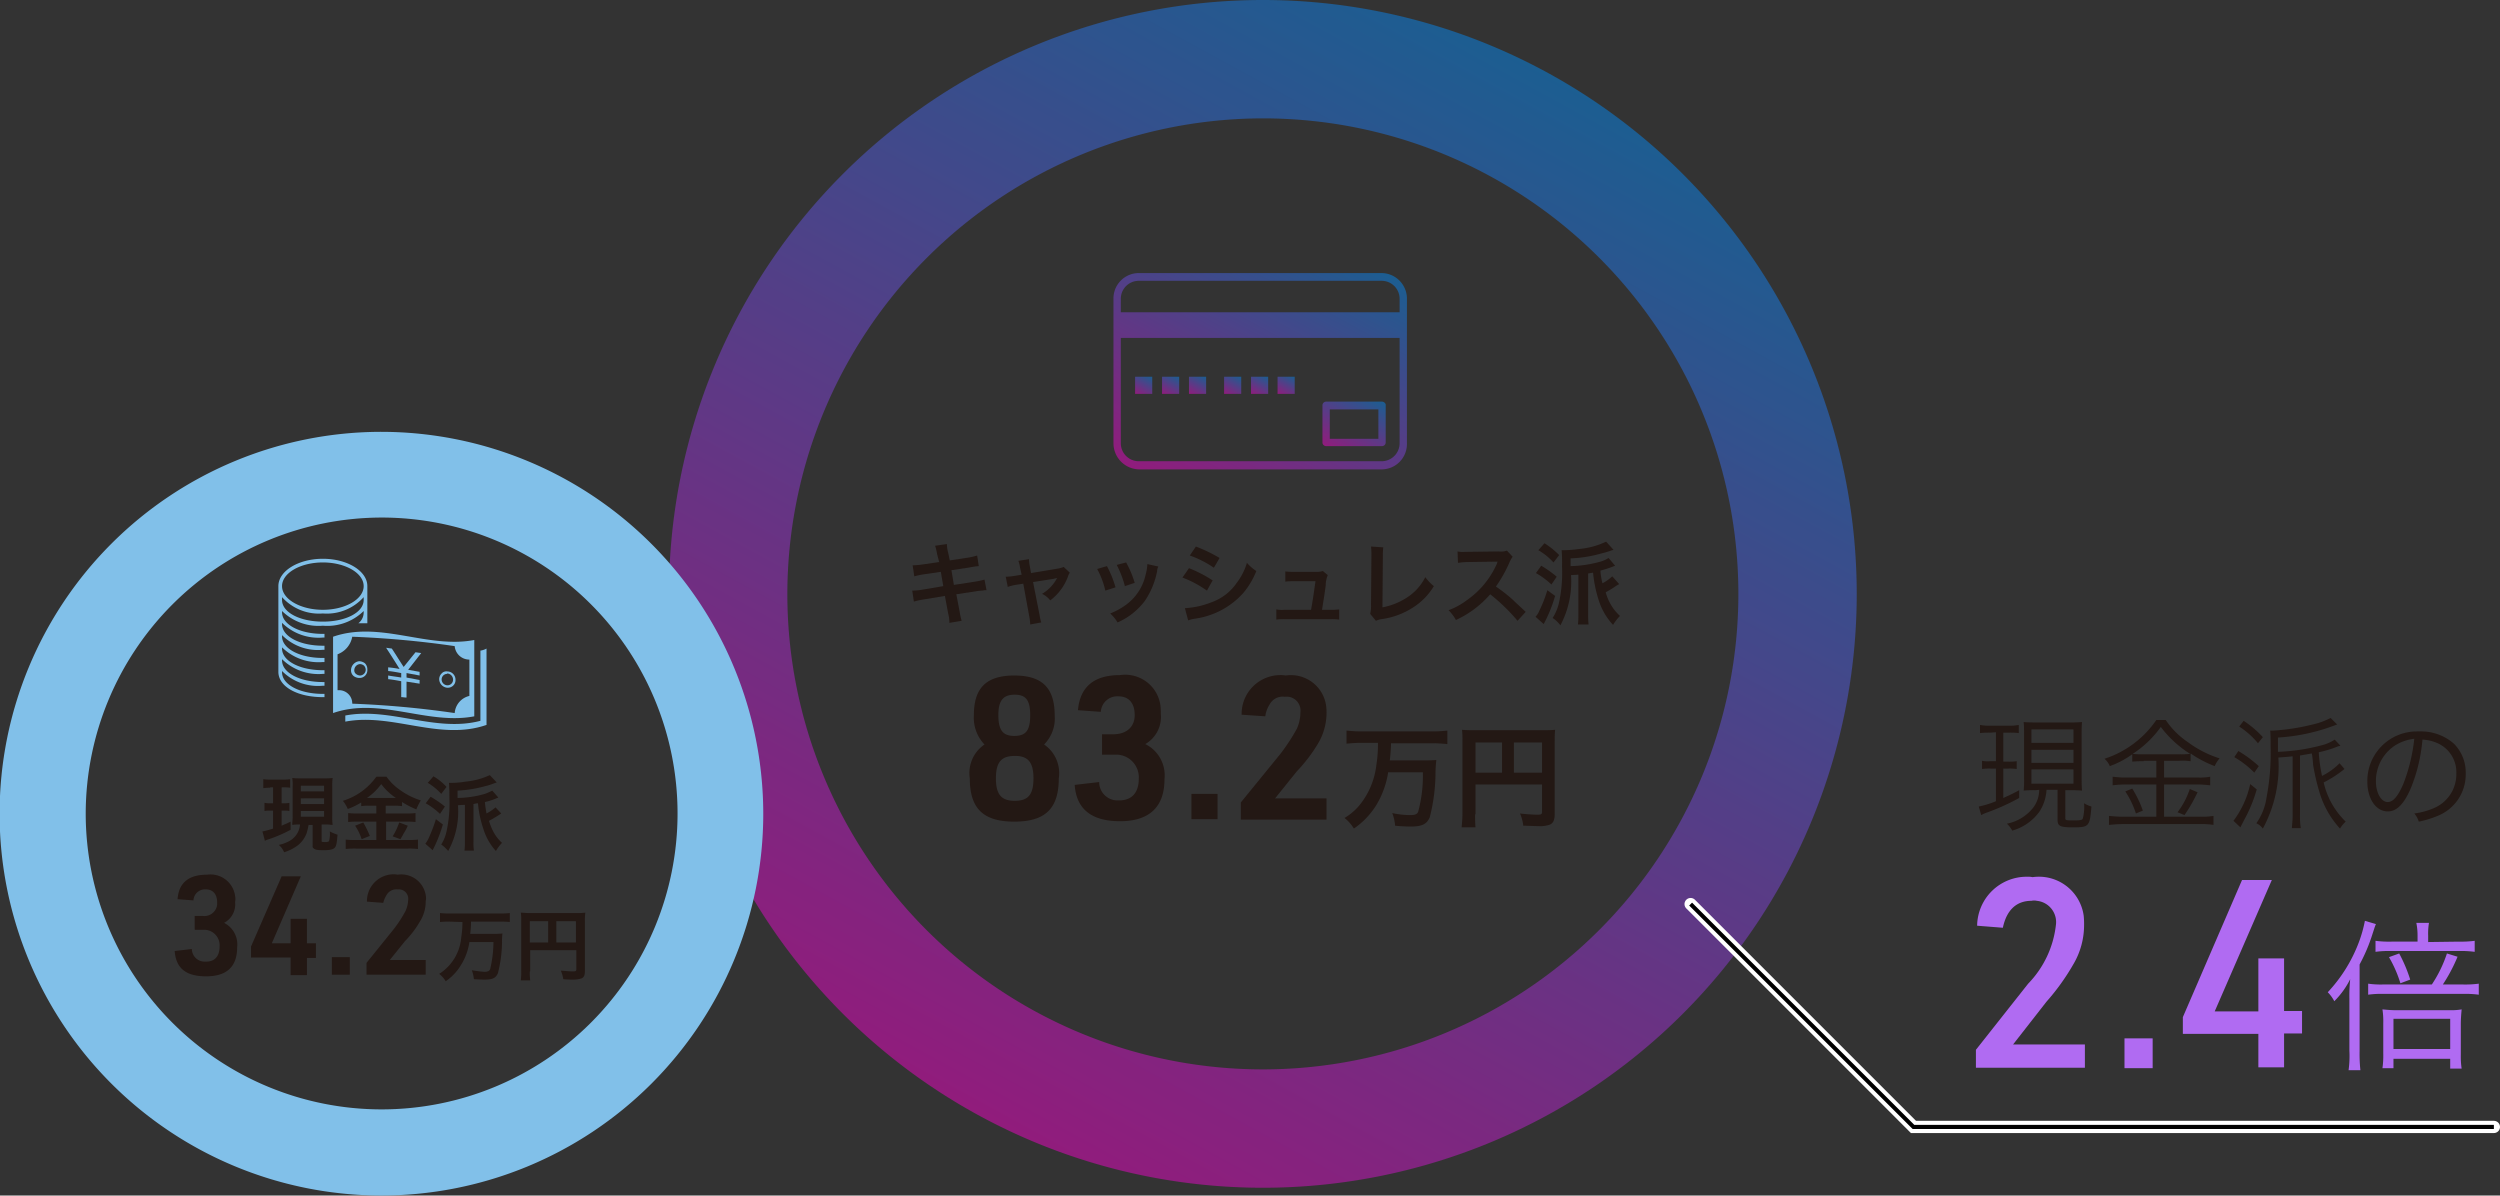 <svg xmlns="http://www.w3.org/2000/svg" xmlns:xlink="http://www.w3.org/1999/xlink" width="612.5" height="292.9" viewBox="0 0 612.5 292.9"><rect x="0" y="0" width="612.5" height="292.9" fill="#333333" stroke="none"/><defs><linearGradient id="a" x1="250.761" y1="-54.098" x2="264.72" y2="-79.639" gradientTransform="translate(-2267.973 814.194) scale(10)" gradientUnits="userSpaceOnUse"><stop offset="0" stop-color="#ff00d2"/><stop offset="1" stop-color="#008fff"/></linearGradient><linearGradient id="b" x1="254.681" y1="-71.726" x2="254.955" y2="-72.227" xlink:href="#a"/><linearGradient id="c" x1="255.341" y1="-71.725" x2="255.614" y2="-72.226" xlink:href="#a"/><linearGradient id="d" x1="256" y1="-71.724" x2="256.274" y2="-72.225" xlink:href="#a"/><linearGradient id="e" x1="256.86" y1="-71.725" x2="257.134" y2="-72.226" xlink:href="#a"/><linearGradient id="f" x1="257.52" y1="-71.724" x2="257.794" y2="-72.225" xlink:href="#a"/><linearGradient id="g" x1="258.171" y1="-71.727" x2="258.445" y2="-72.227" xlink:href="#a"/><linearGradient id="h" x1="255.946" y1="-69.161" x2="259.405" y2="-75.492" xlink:href="#a"/><linearGradient id="i" x1="259.58" y1="-70.311" x2="260.366" y2="-71.752" xlink:href="#a"/></defs><g opacity="0.46"><path d="M309.4,29A116.5,116.5,0,1,1,192.9,145.5h0A116.681,116.681,0,0,1,309.4,29m0-29A145.5,145.5,0,1,0,454.9,145.5h0A145.51,145.51,0,0,0,309.4,0Z" fill="url(#a)"/></g><path d="M93.5,126.8A72.5,72.5,0,1,1,21,199.3h0a72.616,72.616,0,0,1,72.5-72.5m0-21A93.55,93.55,0,1,0,187,199.4a93.635,93.635,0,0,0-93.5-93.6Z" fill="#81c0e9"/><path d="M79.5,170h-.4c-5.7,0-10-2.3-10-5.3v-.3a12.383,12.383,0,0,0,10,3.6h.4v-.9h-.4c-5.7,0-10-2.3-10-5.3v-.3a12.723,12.723,0,0,0,10,3.6h.4v-.9h-.4c-5.7,0-10-2.3-10-5.3v-.3a12.723,12.723,0,0,0,10,3.6h.4v-1h-.4c-5.7,0-10-2.3-10-5.3v-.3a12.383,12.383,0,0,0,10,3.6h.4v-1h-.4c-5.7,0-10-2.3-10-5.3v-.3a12.723,12.723,0,0,0,10,3.6h.4v-.9h-.4c-5.7,0-10-2.3-10-5.3v-.3a12.723,12.723,0,0,0,10,3.6,12.723,12.723,0,0,0,10-3.6v.3a3.366,3.366,0,0,1-1.3,2.7H90v-9.1c0-3.7-4.9-6.7-10.9-6.7s-10.9,3-10.9,6.7v21c0,3.6,4.6,6.2,10.9,6.2h.4Zm-.4-32.2c5.5,0,10,2.6,10,5.8s-4.5,5.8-10,5.8-10-2.6-10-5.8S73.6,137.8,79.1,137.8Zm-10,8.5a12.134,12.134,0,0,0,10,4,12.134,12.134,0,0,0,10-4v.7c0,3-4.3,5.3-10,5.3s-10-2.3-10-5.3Z" fill="#81c0e9"/><path d="M117.7,159.4v17.2c-11,2.9-22.1-3.4-33.1-1.3v1.5c11.5-2.2,23.1,4.8,34.6.8V158.9A4.424,4.424,0,0,1,117.7,159.4Z" fill="#81c0e9"/><path d="M81.6,156v18.7c11.5-4,23.1,3,34.6.8V156.8C104.7,159,93.1,152,81.6,156ZM115,170.5a4.67,4.67,0,0,0-3.6,4.2,234.07,234.07,0,0,0-25.1-2.3,3.224,3.224,0,0,0-3.1-3.3h-.5v-8.8a5.654,5.654,0,0,0,3.6-4.3,234.07,234.07,0,0,1,25.1,2.3,3.6,3.6,0,0,0,3.6,3.3Z" fill="#81c0e9"/><path d="M103.2,160l-1.4-.2-2.9,3.6c-1-1.5-1.9-3-2.9-4.5l-1.4-.2c1.1,1.7,2.2,3.4,3.3,5.2a26.956,26.956,0,0,0-2.8-.4v.9c1.1.1,2.1.3,3.2.5V166c-1.1-.2-2.1-.3-3.2-.5v.9c1.1.1,2.1.3,3.2.5v3.9h.2l.9.1h.2V167l3.2.5v-.9l-3.2-.6v-1.1l3.2.6v-.9l-2.8-.5Z" fill="#81c0e9"/><path d="M88,166.1a2.389,2.389,0,0,1-1.4-.5,1.816,1.816,0,0,1-.6-1.4,2.261,2.261,0,0,1,2-2.2,2.389,2.389,0,0,1,1.4.5A2.035,2.035,0,0,1,90,164a1.916,1.916,0,0,1-2,2.1Zm.2-3.4h0a1.52,1.52,0,0,0-1.4,1.5,1.086,1.086,0,0,0,.4.9,1.777,1.777,0,0,0,1,.4,1.43,1.43,0,0,0,1.4-1.4,1.528,1.528,0,0,0-.4-1,1.616,1.616,0,0,0-1-.4Z" fill="#81c0e9"/><path d="M109.7,168.5h-.1a2.165,2.165,0,0,1-2-2.1,1.974,1.974,0,0,1,.6-1.4,1.553,1.553,0,0,1,1.4-.5,2.03,2.03,0,0,1,2,2.1,1.816,1.816,0,0,1-.6,1.4A1.9,1.9,0,0,1,109.7,168.5Zm-.2-3.4a1.372,1.372,0,0,0-1.3,1.3,1.453,1.453,0,0,0,1.4,1.5,1.367,1.367,0,0,0,1.4-1.4,1.52,1.52,0,0,0-1.4-1.5Z" fill="#81c0e9"/><g opacity="0.46"><rect x="278.1" y="92.3" width="4.2" height="4.2" fill="url(#b)"/><rect x="284.7" y="92.3" width="4.2" height="4.2" fill="url(#c)"/><rect x="291.3" y="92.3" width="4.2" height="4.2" fill="url(#d)"/><rect x="299.9" y="92.3" width="4.2" height="4.2" fill="url(#e)"/><rect x="306.5" y="92.3" width="4.2" height="4.2" fill="url(#f)"/><rect x="313" y="92.3" width="4.2" height="4.2" fill="url(#g)"/><path d="M338.5,66.9H279a6.213,6.213,0,0,0-6.2,6.4v35.3A6.406,6.406,0,0,0,279,115h59.5a6.213,6.213,0,0,0,6.2-6.4V73.3A6.274,6.274,0,0,0,338.5,66.9ZM279,68.8h59.5a4.4,4.4,0,0,1,4.4,4.5h0v3.2H274.6V73.3a4.4,4.4,0,0,1,4.4-4.5ZM338.5,113H279a4.4,4.4,0,0,1-4.4-4.5h0V82.8h68.3v25.7A4.4,4.4,0,0,1,338.5,113Z" fill="url(#h)"/><path d="M338.6,98.4H324.9a.9.9,0,0,0-.9.9v9.1a.9.9,0,0,0,.9.9h13.7a.9.9,0,0,0,.9-.9h0V99.3C339.6,98.9,339.1,98.4,338.6,98.4Zm-.9,9.1H325.8v-7.2h11.9Z" fill="url(#i)"/></g><path d="M66.2,193a9.7,9.7,0,0,0-1.7.1v-2.2a10.869,10.869,0,0,0,1.8.1h3a10.869,10.869,0,0,0,1.8-.1V193a8.6,8.6,0,0,0-1.6-.1H69v3.9h.6a5.7,5.7,0,0,0,1.3-.1v2a5.7,5.7,0,0,0-1.3-.1H69v3.7c.6-.3,1-.4,2.2-1v2a35.38,35.38,0,0,1-5.3,2.3,4.179,4.179,0,0,0-1,.4l-.6-2.3a19.734,19.734,0,0,0,2.6-.7v-4.4h-.8a5.283,5.283,0,0,0-1.3.1v-2a6.6,6.6,0,0,0,1.4.1h.7v-3.9h-.7Zm7.3,9a12.751,12.751,0,0,0-1.9.1c0-.7.1-1.2.1-2v-7.5a10.365,10.365,0,0,0-.1-2,12.1,12.1,0,0,0,1.9.1h6.1a12.1,12.1,0,0,0,1.9-.1,13.4,13.4,0,0,0-.1,2V200a12.785,12.785,0,0,0,.1,2.1c-.4,0-1-.1-1.2-.1H78.8v4c0,.3.1.3.9.3a1.44,1.44,0,0,0,.9-.2,6.522,6.522,0,0,0,.2-2.4,10.837,10.837,0,0,0,1.9.8c-.2,2.2-.3,2.8-.7,3.2s-1.1.6-2.7.6-2-.1-2.4-.4-.3-.4-.3-1.1v-4.7h-1a15.985,15.985,0,0,1-.5,2.1,6.747,6.747,0,0,1-2.7,3.3,10.168,10.168,0,0,1-2.8,1.3,4.628,4.628,0,0,0-1.3-1.8,8.955,8.955,0,0,0,2.3-.8,5.06,5.06,0,0,0,2.9-4.1Zm.2-8.1h5.7v-1.4H73.7Zm0,3.1h5.7v-1.4H73.7Zm0,3.1h5.7v-1.4H73.7Z" fill="#231814"/><path d="M90.4,197.4a11.483,11.483,0,0,0-1.9.1v-.9a16.822,16.822,0,0,1-3.3,1.6,8.175,8.175,0,0,0-1.2-2,15.737,15.737,0,0,0,8.2-5.9h2.5a13.034,13.034,0,0,0,3.1,3.1,17.707,17.707,0,0,0,5.3,2.7,15.054,15.054,0,0,0-1.1,2.2,23.135,23.135,0,0,1-3.5-1.8v1a13.4,13.4,0,0,0-2-.1h-2v1.9h5.1a16.2,16.2,0,0,0,2.2-.1v2.2a16.2,16.2,0,0,0-2.2-.1h-5v4.5H100a19.269,19.269,0,0,0,2.4-.1V208a19.269,19.269,0,0,0-2.4-.1H87.2a20.9,20.9,0,0,0-2.5.1v-2.3a20.9,20.9,0,0,0,2.5.1h5v-4.5H87.5a16.95,16.95,0,0,0-2.2.1v-2.2a16.2,16.2,0,0,0,2.2.1h4.7v-1.9ZM89,201.5a24.938,24.938,0,0,1,1.6,3.3l-2,.8a12.617,12.617,0,0,0-1.6-3.3Zm1.3-6H97a14.56,14.56,0,0,1-3.6-3.4,14.138,14.138,0,0,1-3.5,3.4Zm9.6,6.8a11.834,11.834,0,0,1-1,1.9c-.1.1-.1.3-.8,1.4l-1.9-.7a15.046,15.046,0,0,0,1.6-3.4Z" fill="#231814"/><path d="M108.5,202a34.451,34.451,0,0,1-2.5,6.3l-1.8-1.6a5.67,5.67,0,0,0,.8-1.3,37.983,37.983,0,0,0,1.8-4.7Zm-3-6.8a27.144,27.144,0,0,1,3.5,2.4l-1.2,1.8a17.665,17.665,0,0,0-3.5-2.6Zm.7-5a13.506,13.506,0,0,1,3.2,2.6l-1.3,1.7a13.969,13.969,0,0,0-3.3-2.7Zm16.6,9.1-.6.4c-.8.5-1.6,1-2.4,1.4A14.763,14.763,0,0,0,121,204a9.579,9.579,0,0,0,2,2.5,9.51,9.51,0,0,0-1.5,2,14.275,14.275,0,0,1-3.1-5.5,26.331,26.331,0,0,1-1.3-6.2,5.16,5.16,0,0,0-1.1.2v9.1a16.95,16.95,0,0,0,.1,2.3h-2.3a17.7,17.7,0,0,0,.1-2.3v-8.9a11.562,11.562,0,0,0-1.7.1,19.986,19.986,0,0,1-2.4,11.2,8.519,8.519,0,0,0-1.7-1.6,9.816,9.816,0,0,0,1.3-3.2,32.112,32.112,0,0,0,.7-8.2c0-1.2,0-2.5-.1-3.7h.6a19.529,19.529,0,0,0,3.4-.3,17.8,17.8,0,0,0,6-1.6l1.7,1.8c-.2.1-.4.1-.6.2a14.161,14.161,0,0,1-2.2.7,31.136,31.136,0,0,1-6.8,1.1v1.8a25.265,25.265,0,0,0,6.7-1,14.167,14.167,0,0,0,1.8-.8l1.5,1.7c-.2.1-.3.1-.5.2a15.175,15.175,0,0,1-2.8.9,26.956,26.956,0,0,0,.4,2.8,10.707,10.707,0,0,0,2.2-1.5Z" fill="#231814"/><path d="M229.6,135.8a15.985,15.985,0,0,0-.5-2.1l2.9-.4a7.613,7.613,0,0,0,.3,2.1l.4,1.9,4.6-.7a15.985,15.985,0,0,0,2.1-.5l.4,2.6a15.17,15.17,0,0,0-2.1.3l-4.6.7.6,3.6,5.2-.8a18.915,18.915,0,0,0,2.3-.5l.5,2.6a3.4,3.4,0,0,0-1,.1h-.3l-.9.1-5.2.8.8,4.2a18.915,18.915,0,0,0,.5,2.3l-3,.5a9.079,9.079,0,0,0-.3-2.3l-.8-4.3-5.4.9a14.191,14.191,0,0,0-2.2.5l-.4-2.7a16.413,16.413,0,0,0,2.3-.2l5.3-.9-.6-3.5-4.1.6a20.481,20.481,0,0,0-2.4.5l-.4-2.7a19.419,19.419,0,0,0,2.4-.2l4.1-.6Z" fill="#231814"/><path d="M249.9,139a7.491,7.491,0,0,0-.4-1.6l2.6-.4a9.852,9.852,0,0,0,.2,1.7l.3,1.7,6.6-1.1a5.732,5.732,0,0,0,1.4-.4l1.5,1.4a3.7,3.7,0,0,0-.5,1.1,12.928,12.928,0,0,1-4.3,5.7,5.264,5.264,0,0,0-2-1.6,9.882,9.882,0,0,0,3.7-3.9c-.3.1-.5.1-.8.2l-5.1.8,1.6,8.1a11.627,11.627,0,0,0,.4,1.8l-2.7.5a11.019,11.019,0,0,0-.2-1.8l-1.5-8.2-1.9.3a10.548,10.548,0,0,0-1.9.5l-.5-2.5a14.919,14.919,0,0,0,2.1-.2l1.8-.3Z" fill="#231814"/><path d="M271.2,138.7a25.748,25.748,0,0,1,2.1,5.2l-2.5.8a19.968,19.968,0,0,0-2-5.3Zm12.6.1a2.279,2.279,0,0,0-.3,1.1,19.481,19.481,0,0,1-3,7.3,16.679,16.679,0,0,1-6.7,5.3,9.622,9.622,0,0,0-1.8-2.2,16.491,16.491,0,0,0,3.7-2,12.416,12.416,0,0,0,5-7.6,10.855,10.855,0,0,0,.4-2.5Zm-7.9-1a24.131,24.131,0,0,1,2.1,5l-2.4.8a25.358,25.358,0,0,0-2-5.2Z" fill="#231814"/><path d="M291.3,139.2a31.869,31.869,0,0,1,5.8,3l-1.4,2.5a26.576,26.576,0,0,0-6-3.2Zm-1,9.8a20.419,20.419,0,0,0,6.4-1.4,12.613,12.613,0,0,0,6.3-4.8,15.163,15.163,0,0,0,2.5-4.9,11.028,11.028,0,0,0,2.3,2,19.173,19.173,0,0,1-3.3,5.5,19.491,19.491,0,0,1-11.9,6.2,8.331,8.331,0,0,0-1.5.4Zm2.7-15.1a38.783,38.783,0,0,1,5.8,2.8l-1.4,2.4a25.215,25.215,0,0,0-5.9-3Z" fill="#231814"/><path d="M326.1,149.4a13.4,13.4,0,0,0,2-.1v2.5a13.4,13.4,0,0,0-2-.1H314.7a13.4,13.4,0,0,0-2,.1v-2.5a6.729,6.729,0,0,0,2,.1h6.5c.4-2,.8-5,1.1-7h-5.4a13.4,13.4,0,0,0-2,.1V140a13.4,13.4,0,0,0,2,.1h5.6a4.4,4.4,0,0,0,1.6-.2l1.2,1a6.963,6.963,0,0,0-.5,2.5c-.3,2.4-.6,4-.9,6Z" fill="#231814"/><path d="M338.9,134.1a16.2,16.2,0,0,0-.1,2.2l-.1,12.5a16.456,16.456,0,0,0,6-2.4,12.752,12.752,0,0,0,4.5-5,10.957,10.957,0,0,0,2.1,2.2,15.9,15.9,0,0,1-4.9,5.1,18.973,18.973,0,0,1-8,3,4.951,4.951,0,0,0-1.3.4l-1.4-1.7a8.578,8.578,0,0,0,.2-2.3l.1-11.9a17.7,17.7,0,0,0-.1-2.3Z" fill="#231814"/><path d="M371.8,152.1a45.689,45.689,0,0,0-6.7-6.5,24.781,24.781,0,0,1-8.4,6.3,10.766,10.766,0,0,0-1.8-2.4,17.013,17.013,0,0,0,4.4-2.4,21.41,21.41,0,0,0,7.4-8.9l.2-.6c-.3,0-.3,0-7.3.1a19.419,19.419,0,0,0-2.4.2l-.1-2.8a6.079,6.079,0,0,0,1.9.1h.5l7.7-.1a4.421,4.421,0,0,0,2-.2l1.4,1.5a7.459,7.459,0,0,0-.7,1.2,32.9,32.9,0,0,1-3.4,6.1,41.176,41.176,0,0,1,4.1,3.2c.5.5.5.5,3.2,3Z" fill="#231814"/><path d="M381,146a34.424,34.424,0,0,1-2.8,6.9l-2-1.8a4.2,4.2,0,0,0,.9-1.4,31.735,31.735,0,0,0,2-5.1Zm-3.4-7.4a26.024,26.024,0,0,1,3.8,2.7l-1.3,1.9a19.535,19.535,0,0,0-3.8-2.8Zm.8-5.5A19.9,19.9,0,0,1,382,136l-1.4,1.8a15.231,15.231,0,0,0-3.7-3Zm18.3,10-.7.4a22.606,22.606,0,0,1-2.6,1.6,12,12,0,0,0,1.3,3.1,11.332,11.332,0,0,0,2.2,2.7,11.784,11.784,0,0,0-1.7,2.2,15.818,15.818,0,0,1-3.5-6,31.605,31.605,0,0,1-1.4-6.8l-1.2.2v10a20.083,20.083,0,0,0,.1,2.5h-2.6a20.9,20.9,0,0,0,.1-2.5v-9.7l-1.8.1a22.825,22.825,0,0,1-2.6,12.3,8.129,8.129,0,0,0-1.9-1.8,11.948,11.948,0,0,0,1.5-3.5,34.3,34.3,0,0,0,.8-9,40.213,40.213,0,0,0-.1-4.1h.6a30.009,30.009,0,0,0,3.7-.3,19.077,19.077,0,0,0,6.6-1.8l1.8,2c-.2.1-.4.1-.6.2a21.718,21.718,0,0,1-2.4.7,30.928,30.928,0,0,1-7.5,1.2v1.9a29.269,29.269,0,0,0,7.3-1.1,7.218,7.218,0,0,0,2-.9l1.6,1.9c-.2.1-.3.1-.5.2a28.115,28.115,0,0,1-3.1,1,16.682,16.682,0,0,0,.5,3.1,10.392,10.392,0,0,0,2.4-1.7Z" fill="#231814"/><path d="M238.6,175.2c0-6.7,3.1-9.7,9.9-9.7s9.9,3,9.9,9.8a9.027,9.027,0,0,1-2.6,7.1,8.466,8.466,0,0,1,3.6,8.3c0,7.4-3.3,10.6-10.9,10.6s-10.9-3.2-10.9-10.6a8.466,8.466,0,0,1,3.6-8.3A9.477,9.477,0,0,1,238.6,175.2Zm5.4,15.5c0,3.9,1.3,5.5,4.6,5.5s4.6-1.5,4.6-5.5c0-3.9-1.3-5.5-4.5-5.5-3.3,0-4.7,1.4-4.7,5.5Zm.6-15.5c0,3.7,1.1,5.1,3.9,5.1,2.9,0,3.9-1.4,3.9-5.1s-1.1-5-3.8-5c-2.8,0-4,1.4-4,5Z" fill="#231814"/><path d="M270,179.9h2.7c3.3,0,5.3-1.8,5.3-4.7,0-3-1.5-4.6-4-4.6a4.047,4.047,0,0,0-4.3,3.8l-5.6-.4c.5-5.7,3.9-8.6,10.3-8.6a8.709,8.709,0,0,1,9.9,7.4,14.769,14.769,0,0,1,.1,2.1,7.677,7.677,0,0,1-3.8,7.4,8.547,8.547,0,0,1,4.7,8.6c0,6.8-3.7,10.3-10.9,10.3-7,0-10.7-3-11.1-8.9l6-.7a4.481,4.481,0,0,0,4.5,4.5h.4c3.1,0,4.8-1.9,4.8-5.3a5.565,5.565,0,0,0-5.1-5.9H270Z" fill="#231814"/><path d="M291.9,194.5h6.4v6.2h-6.4Z" fill="#231814"/><path d="M304,196.6l9.7-11.9a49.262,49.262,0,0,0,4-6.1,9.782,9.782,0,0,0,.9-4.1,3.4,3.4,0,0,0-3-3.8h-.9a3.633,3.633,0,0,0-3.7,2,6.719,6.719,0,0,0-1,2.8l-5.8-.4a9.5,9.5,0,0,1,9.3-9.7,7.569,7.569,0,0,1,1.5.1,8.709,8.709,0,0,1,9.9,7.4,12.1,12.1,0,0,1,.1,1.9,14.759,14.759,0,0,1-2.1,7.4,38.277,38.277,0,0,1-5.2,6.8l-5.3,6.6H325v5.2H304Z" fill="#231814"/><path d="M333.4,182c-1.3,0-2.4.1-3.5.2V179c1.2.1,2.3.2,3.5.2h17.7c1.2,0,2.4-.1,3.5-.2v3.3c-1.1-.1-2.3-.2-3.5-.2H340.8a41.043,41.043,0,0,1-.3,4.2h7.9c1.2,0,2.3,0,3.5-.1-.1,1-.2,2.1-.2,3.1a44.632,44.632,0,0,1-1.4,10.9c-.7,1.7-1.9,2.3-4.6,2.3a37.913,37.913,0,0,1-3.9-.2,10.758,10.758,0,0,0-.7-3.1,21.018,21.018,0,0,0,4.3.5c1.3,0,1.9-.2,2.1-1a33.837,33.837,0,0,0,1.1-9.5h-8.5a21.932,21.932,0,0,1-3,8.2,19.2,19.2,0,0,1-5.4,5.6,9.564,9.564,0,0,0-2.3-2.6,13.849,13.849,0,0,0,4.2-3.8,19,19,0,0,0,3.6-9.1,33.13,33.13,0,0,0,.4-5.5Z" fill="#231814"/><path d="M361.4,199.5c0,1.1,0,2.1.1,3.2h-3.4c.1-1.1.2-2.2.2-3.3v-18a21.75,21.75,0,0,0-.1-2.6c1,.1,2,.1,3,.1H378c1,0,2,0,3-.1-.1,1-.1,2-.1,3v17.6c0,1.4-.3,2.2-1.1,2.6a7.045,7.045,0,0,1-2.9.4c-1.1,0-2.6-.1-3.7-.1a10.239,10.239,0,0,0-.8-3,40.635,40.635,0,0,0,4.2.3c1,0,1.2-.1,1.2-.7v-6.7H361.5v7.3Zm6.6-17.6h-6.5v7.4H368Zm9.8,7.4v-7.4h-6.9v7.4Z" fill="#231814"/><path d="M47.7,224.4h1.9a3.169,3.169,0,0,0,3.6-2.7v-.6c0-2-1-3.2-2.8-3.2a2.82,2.82,0,0,0-3,2.7l-3.9-.3q.45-6,7.2-6a6.084,6.084,0,0,1,6.9,5.2,3.788,3.788,0,0,1,0,1.5,5.127,5.127,0,0,1-2.7,5.1,5.917,5.917,0,0,1,3.2,6c0,4.7-2.5,7.1-7.6,7.1s-7.4-2.1-7.7-6.2l4.2-.5a3.138,3.138,0,0,0,3.2,3.1h.3c2.1,0,3.3-1.3,3.3-3.7a3.807,3.807,0,0,0-3.5-4.1H47.7Z" fill="#231814"/><path d="M71.1,234.6H61.5v-2.7L69,214.7h4.7l-7.1,16.4h4.6v-6h4v6h2.2v3.6H75.2v4.2h-4v-4.3Z" fill="#231814"/><path d="M81.3,234.5h4.4v4.3H81.3Z" fill="#231814"/><path d="M89.8,235.9l6.7-8.3a31.765,31.765,0,0,0,2.8-4.3,7.224,7.224,0,0,0,.7-2.8,2.3,2.3,0,0,0-2.1-2.6h-.6a2.713,2.713,0,0,0-2.6,1.4,6.391,6.391,0,0,0-.8,1.9l-4-.3a6.574,6.574,0,0,1,6.4-6.7,4.1,4.1,0,0,1,1.1.1,6.066,6.066,0,0,1,6.9,5,3.787,3.787,0,0,1,0,1.5,9.219,9.219,0,0,1-1.5,5.1,23.462,23.462,0,0,1-3.6,4.7l-3.7,4.6h8.8v3.6H89.8Z" fill="#231814"/><path d="M110.2,225.8a17.723,17.723,0,0,0-2.4.1v-2.2a19.269,19.269,0,0,0,2.4.1h12.3a19.269,19.269,0,0,0,2.4-.1v2.2a18.483,18.483,0,0,0-2.4-.1h-7.1a23.638,23.638,0,0,1-.2,3h5.5a19.269,19.269,0,0,0,2.4-.1,14.769,14.769,0,0,0-.1,2.1,32.333,32.333,0,0,1-1,7.6c-.5,1.2-1.3,1.6-3.2,1.6-.6,0-1,0-2.7-.1a8.734,8.734,0,0,0-.5-2.2c1,.2,2,.3,3,.4.9,0,1.3-.2,1.5-.7a29.774,29.774,0,0,0,.8-6.6H115a14.556,14.556,0,0,1-2.1,5.7,12.505,12.505,0,0,1-3.7,3.9,6.9,6.9,0,0,0-1.6-1.8,11.674,11.674,0,0,0,5.4-8.9,24.329,24.329,0,0,0,.3-3.8Z" fill="#231814"/><path d="M129.8,238a16.2,16.2,0,0,0,.1,2.2h-2.3a17.7,17.7,0,0,0,.1-2.3V225.4a10.869,10.869,0,0,0-.1-1.8c.6,0,1.1.1,2.1.1h11.6a14.769,14.769,0,0,0,2.1-.1,14.769,14.769,0,0,0-.1,2.1v12.2c0,1-.2,1.5-.8,1.8a6.448,6.448,0,0,1-2,.3,20.9,20.9,0,0,1-2.5-.1,8.3,8.3,0,0,0-.6-2.1c1.3.1,2.2.2,2.9.2s.9-.1.9-.5v-4.7H129.9V238Zm4.5-12.3h-4.5v5.2h4.5Zm6.8,5.2v-5.2h-4.8v5.2Z" fill="#231814"/><path d="M487.6,179.5a20.9,20.9,0,0,0-2.5.1v-2a11.4,11.4,0,0,0,2.6.2h4.4a10.554,10.554,0,0,0,2.5-.2v2a19.269,19.269,0,0,0-2.4-.1h-1.4v7.1h1.3a13.4,13.4,0,0,0,2-.1v1.9a13.4,13.4,0,0,0-2-.1h-1.3v7.2a41.744,41.744,0,0,0,3.9-1.9v1.9A53.443,53.443,0,0,1,487,199a8.36,8.36,0,0,0-1.6.7l-.6-2.1a22.532,22.532,0,0,0,4.2-1.3v-8h-1.4a13.4,13.4,0,0,0-2,.1v-2a6.729,6.729,0,0,0,2,.1H489v-7.1Zm11.1,14.1a23.582,23.582,0,0,0-2.9.1,24.509,24.509,0,0,0,.1-3V180c0-1,0-2-.1-3.1,1,.1,2,.1,3,.1h8.4a28.1,28.1,0,0,0,2.9-.1c-.1,1-.1,2-.1,3.1v10.6c0,1,0,2.1.1,3.1a28.1,28.1,0,0,0-2.9-.1H506v6.8c0,.6.2.6,2.2.6,1.5,0,2-.1,2.1-.5a11.366,11.366,0,0,0,.3-3.7,7.1,7.1,0,0,0,1.8.8c-.4,4.9-.6,5.1-4.5,5.1-3.2,0-3.8-.3-3.8-1.9v-7.3h-2.7a11.064,11.064,0,0,1-1.7,5.3,12.354,12.354,0,0,1-6.7,4.7,6.991,6.991,0,0,0-1.3-1.7,10.863,10.863,0,0,0,5.9-3.3,7.2,7.2,0,0,0,2-5Zm-1-11.6H508v-3.3H497.7Zm0,4.9H508v-3.2H497.7Zm0,5.1H508v-3.5H497.7Z" fill="#231814"/><path d="M525.2,186.5a26.2,26.2,0,0,0-2.8.1v-1.8a22.243,22.243,0,0,1-5.5,2.9,4.628,4.628,0,0,0-1.3-1.8,24.612,24.612,0,0,0,12.7-9.5h2.3a19.823,19.823,0,0,0,5.4,5.4,26.231,26.231,0,0,0,7.8,4,7.607,7.607,0,0,0-1.2,1.9,27.742,27.742,0,0,1-5.9-3.1v1.9a13.129,13.129,0,0,0-2.8-.1h-3.7v4.1h8.4a13.678,13.678,0,0,0,2.9-.2v2.1c-1-.1-2-.2-2.9-.2h-8.4v7.9H539a18.287,18.287,0,0,0,3.3-.2v2.2a18.287,18.287,0,0,0-3.3-.2H520.1c-1.1,0-2.3.1-3.4.2v-2.2c1.1.1,2.3.2,3.4.2h8.2v-7.9h-7.8a26.417,26.417,0,0,0-2.9.2v-2.1c1,.1,2,.2,2.9.2h7.8v-4.1h-3.1Zm-2.8,6.7a26.86,26.86,0,0,1,2.6,5.4l-1.7.7a22.386,22.386,0,0,0-2.6-5.4Zm11.6-8.4a21.75,21.75,0,0,0,2.6-.1,26.637,26.637,0,0,1-7.2-6.6,25.48,25.48,0,0,1-6.9,6.6,20.9,20.9,0,0,0,2.5.1Zm4.4,9.3a38.618,38.618,0,0,1-3.2,5.6l-1.7-.7a19.415,19.415,0,0,0,3-5.7Z" fill="#231814"/><path d="M552.9,193.4a35.418,35.418,0,0,1-2.5,6.4c-.1.2-.6,1.1-1.5,2.9l-1.7-1.6a23.04,23.04,0,0,0,4.1-9Zm-4.5-9.4a30.812,30.812,0,0,1,5,3.7l-1.1,1.6a22.245,22.245,0,0,0-4.9-3.8Zm1.3-7.4a25.535,25.535,0,0,1,4.7,4l-1.2,1.5a19.914,19.914,0,0,0-4.6-4.1Zm23.7,6.1c-.2.1-.5.1-.7.2a26.9,26.9,0,0,1-4.6,1.4,36.816,36.816,0,0,0,.8,5.8,16.229,16.229,0,0,0,4.3-3.1l1.2,1.4a27.755,27.755,0,0,1-5.1,3.3,19.244,19.244,0,0,0,5.4,9.6,7.456,7.456,0,0,0-1.4,1.7,22.67,22.67,0,0,1-5-8.8,53.176,53.176,0,0,1-1.6-6.9,20.039,20.039,0,0,0-.3-2.7c-1.2.2-1.7.3-2.9.5v14.6a17.2,17.2,0,0,0,.2,3.2h-2.2c.1-1.1.2-2.1.2-3.2V185.3c-1,.1-1,.1-3.5.3a32.171,32.171,0,0,1-3.8,17.4,4.013,4.013,0,0,0-1.6-1.3,14.42,14.42,0,0,0,2.5-6.3,57.672,57.672,0,0,0,1-12.4c0-1.6,0-2.9-.1-4h.7a52.912,52.912,0,0,0,9.7-1.5,17.893,17.893,0,0,0,4.4-1.6l1.6,1.6-1.1.4a47.081,47.081,0,0,1-13.4,2.8v3.5a48.559,48.559,0,0,0,10.7-1.6,10.077,10.077,0,0,0,3.2-1.4Z" fill="#231814"/><path d="M590.7,193c-1.7,4-3.5,5.8-5.7,5.8-2.9,0-5-3.1-5-7.3a12.121,12.121,0,0,1,12.1-12.3h.8a12.147,12.147,0,0,1,8.3,3,9.952,9.952,0,0,1,2.9,7.3,10.935,10.935,0,0,1-6.9,10.4,24.438,24.438,0,0,1-4.6,1.4,5.64,5.64,0,0,0-1.1-2,17.77,17.77,0,0,0,5-1.4,8.978,8.978,0,0,0,5.3-8.4A7.763,7.763,0,0,0,597,182a10.5,10.5,0,0,0-3.5-.8A40.619,40.619,0,0,1,590.7,193ZM587,182.5a10.4,10.4,0,0,0-4.9,8.9c0,2.9,1.3,5.1,2.9,5.1,1.3,0,2.5-1.4,3.8-4.4a42.882,42.882,0,0,0,2.7-11.1A11.416,11.416,0,0,0,587,182.5Z" fill="#231814"/><path d="M484.1,257.2,496.9,241a24.582,24.582,0,0,0,6.8-14.4,5.234,5.234,0,0,0-4.7-5.9,2.854,2.854,0,0,0-1.3,0c-3.7,0-6.1,2.3-7,6.6l-6.3-.5a12.143,12.143,0,0,1,12.2-12,6.6,6.6,0,0,1,1.4.1,11.075,11.075,0,0,1,12.5,9.4,19.269,19.269,0,0,1,.1,2.4,18.855,18.855,0,0,1-2.6,9.5,55,55,0,0,1-6.6,9.2l-8.2,10.5h17.6v5.7H484.1v-4.4Z" fill="#b06bf2"/><path d="M520.5,254.4h6.9v7.3h-6.9Z" fill="#b06bf2"/><path d="M553.3,253.3H534.8v-4.1l14.5-33.6h7.3l-14,32.2h10.7v-13h6.3v12.9H564v5.5h-4.4v8.3h-6.3Z" fill="#b06bf2"/><path d="M575.6,244.7a39.345,39.345,0,0,1,.2-4.8,20.659,20.659,0,0,1-3.9,5.4,8.88,8.88,0,0,0-1.6-2.2,36.853,36.853,0,0,0,7.6-12.2,32.074,32.074,0,0,0,1.5-5.3l2.7.8c-.3.7-.4,1.1-.8,2.3a42.2,42.2,0,0,1-3.2,7.6v21.2a36.954,36.954,0,0,0,.2,4.7h-2.9a25.723,25.723,0,0,0,.2-4.8Zm20.2-3.5a31.451,31.451,0,0,0,3.7-7.6l2.6.8a40.046,40.046,0,0,1-3.6,6.8h4.9a25.487,25.487,0,0,0,3.9-.2v2.7a25.487,25.487,0,0,0-3.9-.2H583.9a23.578,23.578,0,0,0-3.7.2V241a21.737,21.737,0,0,0,3.6.2Zm6.5-10.5a26.8,26.8,0,0,0,4-.2v2.7a25.487,25.487,0,0,0-3.9-.2H585.8a23.578,23.578,0,0,0-3.8.2v-2.7a25.487,25.487,0,0,0,3.9.2h6.4v-1.6a15.263,15.263,0,0,0-.3-3h3.1a15.645,15.645,0,0,0-.2,3.1v1.6Zm-15.9,31h-2.7a21.737,21.737,0,0,0,.2-3.6v-7.4a19.4,19.4,0,0,0-.2-3.4c1.1.1,2.1.2,3.2.2h13.2a15.137,15.137,0,0,0,3-.2c-.1,1.2-.2,2.3-.2,3.5v7.6a19.978,19.978,0,0,0,.2,3.4h-2.8v-2.4H586.4Zm1.4-28.1a36.122,36.122,0,0,1,2.7,6.4l-2.4.9a30.323,30.323,0,0,0-2.8-6.4ZM586.4,257h13.9v-7.4H586.4Z" fill="#b06bf2"/><polyline points="414.2 221.5 468.8 276.1 611 276.1" fill="none" stroke="#fff" stroke-linecap="round" stroke-miterlimit="99.999" stroke-width="3"/><polyline points="414.2 221.5 468.8 276.1 611 276.1" fill="none" stroke="#000" stroke-miterlimit="99.999"/></svg>